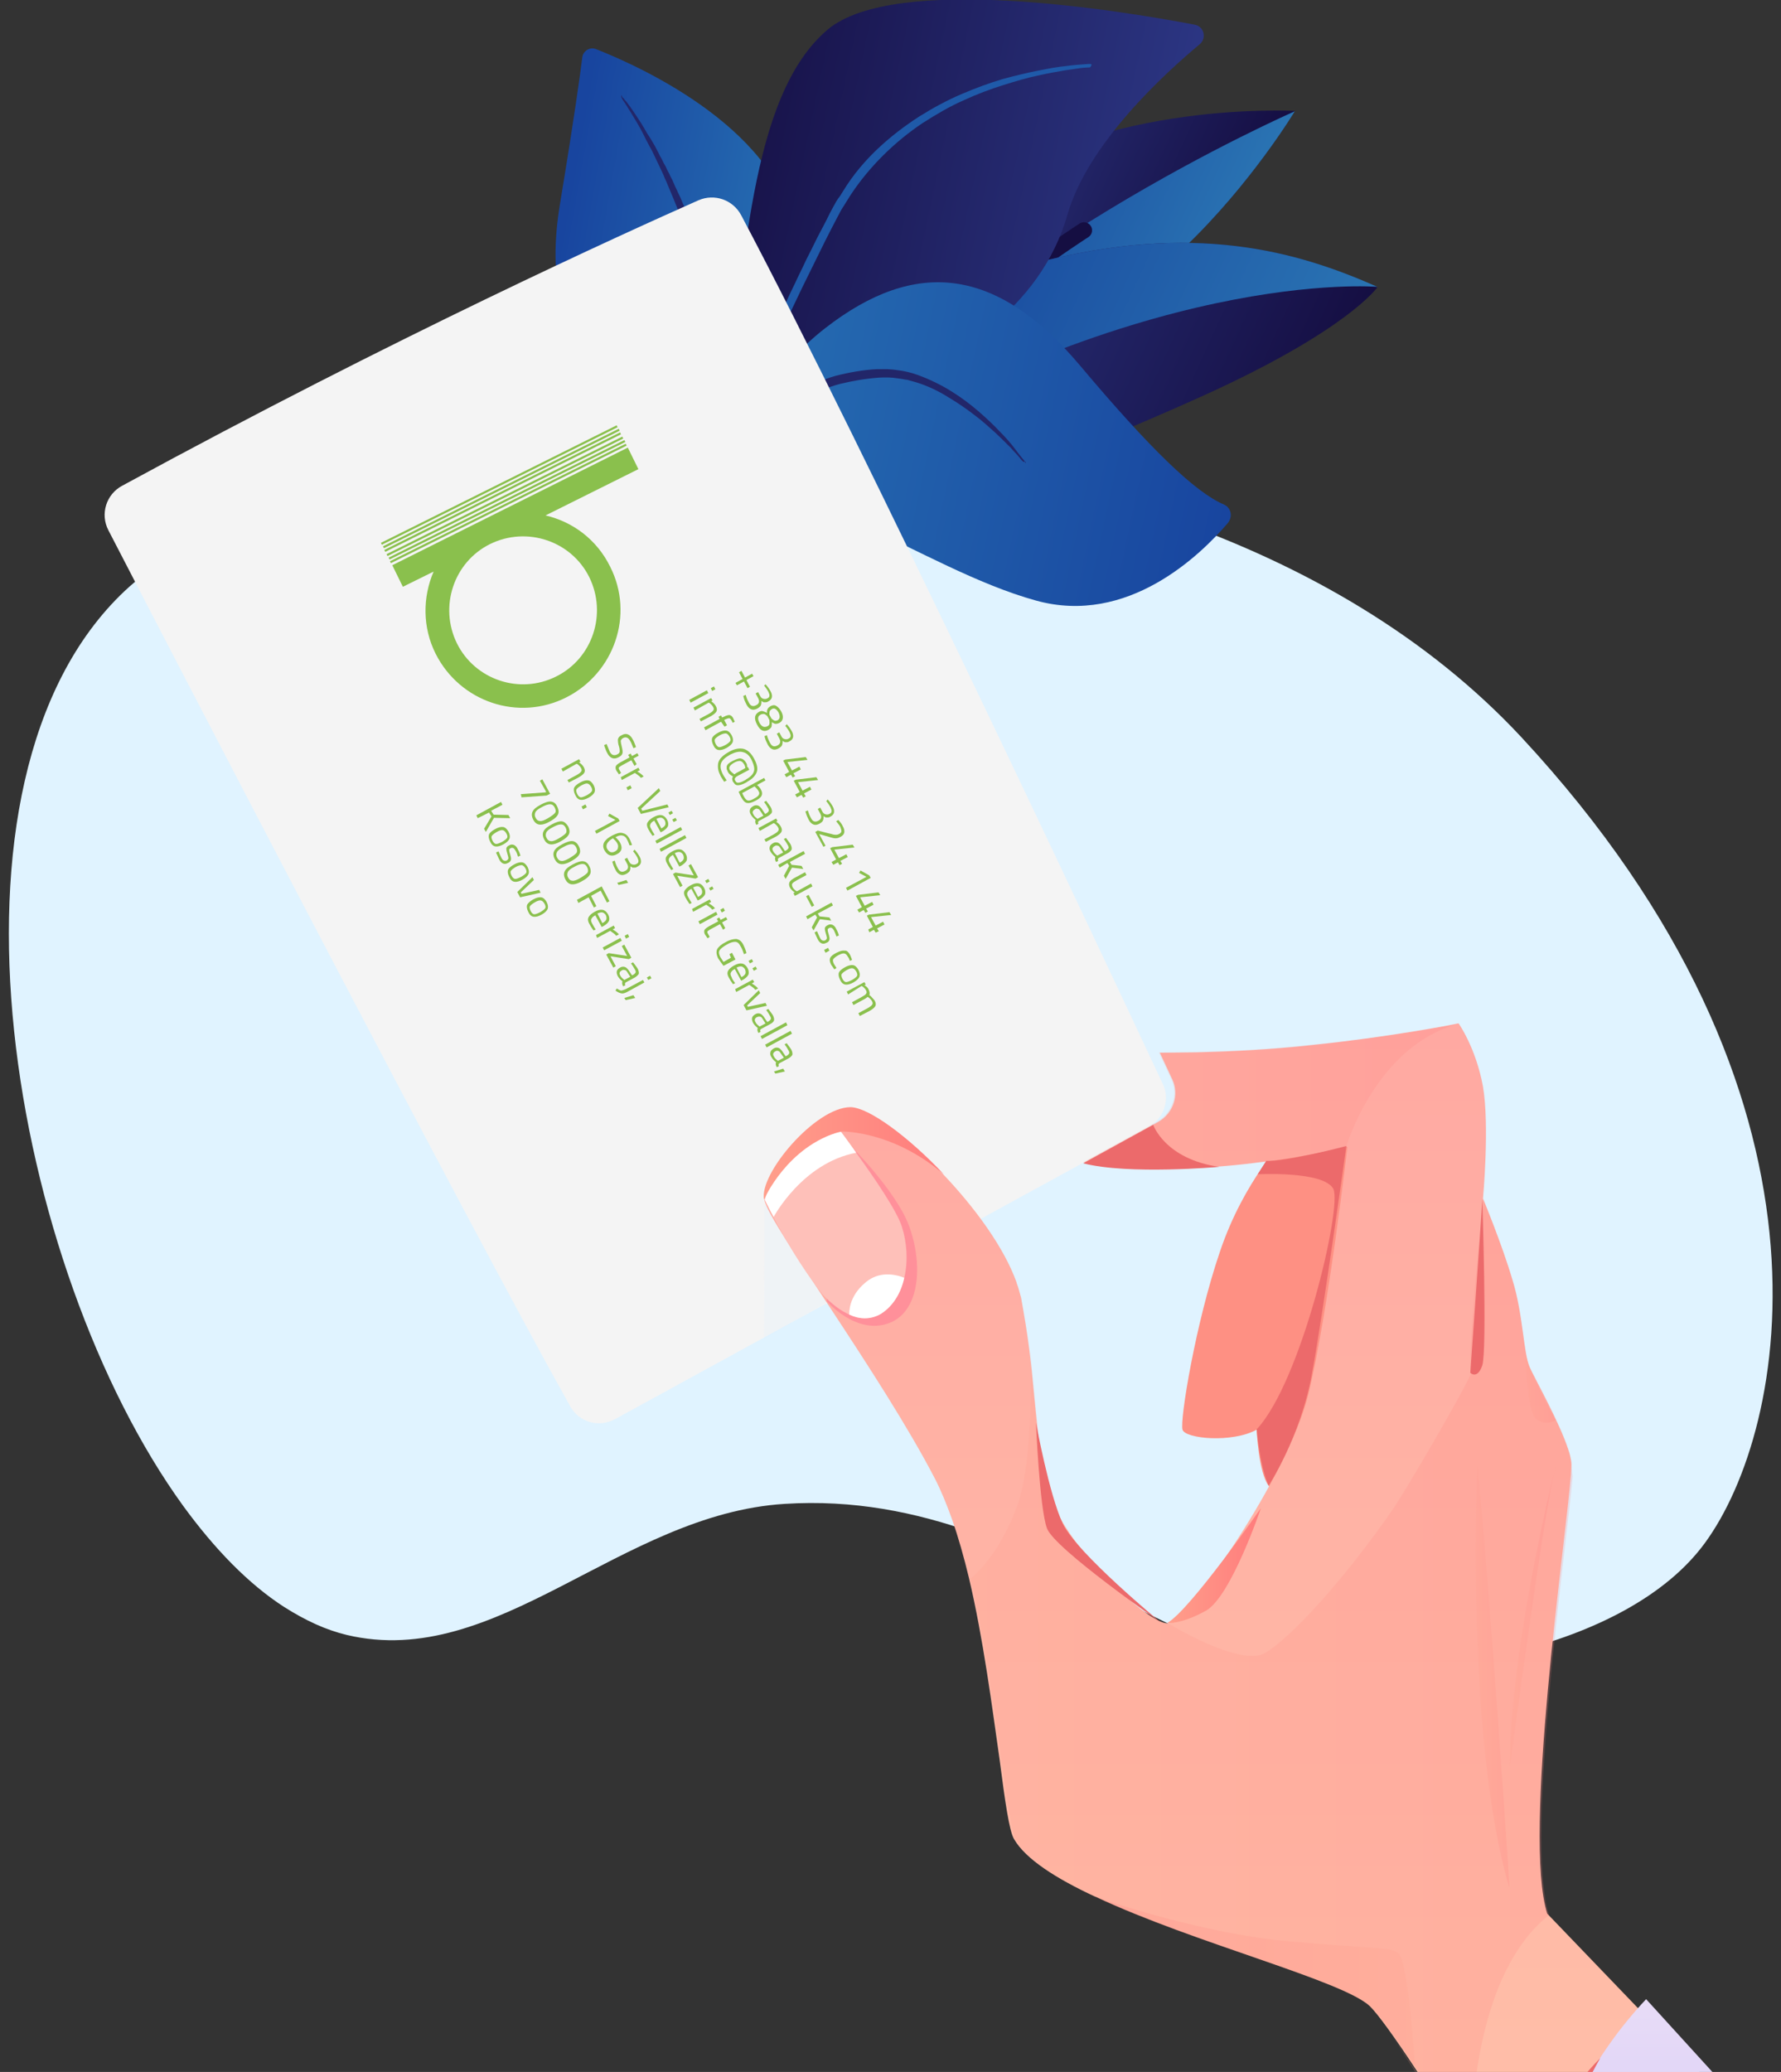 <?xml version="1.0" encoding="utf-8"?>
<!-- Generator: Adobe Illustrator 25.0.1, SVG Export Plug-In . SVG Version: 6.00 Build 0)  -->
<svg version="1.1" id="Layer_1" xmlns="http://www.w3.org/2000/svg" xmlns:xlink="http://www.w3.org/1999/xlink" x="0px" y="0px"
	 viewBox="0 0 504.4 586.5" style="enable-background:new 0 0 504.4 586.5;" xml:space="preserve">
<rect x="0" y="0" width="504.4" height="586.5" fill="#333333" stroke="none"/>
<style type="text/css">
	.st0{fill:#E0F3FF;}
	.st1{fill:url(#SVGID_1_);}
	.st2{fill:url(#SVGID_2_);}
	.st3{fill:none;stroke:#150E42;stroke-width:4.572;stroke-linecap:round;stroke-miterlimit:10;}
	.st4{fill:url(#SVGID_3_);}
	.st5{fill:url(#SVGID_4_);}
	.st6{fill:url(#SVGID_5_);}
	.st7{fill:#222669;}
	.st8{fill:url(#SVGID_6_);}
	.st9{fill:#1F5AA9;}
	.st10{fill:url(#SVGID_7_);}
	.st11{fill:#FE9083;}
	.st12{fill:#F4F4F4;}
	.st13{opacity:0.2;fill:#E0F3FF;enable-background:new    ;}
	.st14{fill:url(#SVGID_8_);}
	.st15{fill:url(#SVGID_9_);}
	.st16{opacity:0.2;fill:url(#SVGID_10_);enable-background:new    ;}
	.st17{opacity:0.2;fill:url(#SVGID_11_);enable-background:new    ;}
	.st18{fill:url(#SVGID_12_);}
	.st19{fill:#FF909A;}
	.st20{fill:#FEC0B9;}
	.st21{fill:#FFFFFF;}
	.st22{fill:#EC6A6B;}
	.st23{opacity:0.2;fill:url(#SVGID_13_);enable-background:new    ;}
	.st24{opacity:0.2;fill:url(#SVGID_14_);enable-background:new    ;}
	.st25{fill:url(#SVGID_15_);}
	.st26{opacity:0.2;fill:url(#SVGID_16_);enable-background:new    ;}
	.st27{opacity:0.2;fill:url(#SVGID_17_);enable-background:new    ;}
	.st28{opacity:0.2;fill:#B396C7;enable-background:new    ;}
	.st29{opacity:0.3;fill:url(#SVGID_18_);enable-background:new    ;}
	.st30{opacity:0.2;fill:url(#SVGID_19_);enable-background:new    ;}
	.st31{opacity:0.3;fill:url(#SVGID_20_);enable-background:new    ;}
	.st32{fill:#8AC04D;}
</style>
<g>
	<path class="st0" d="M51.9,426.3c8.9,12.2,18.5,22.1,28.6,28.6c3,1.9,5.9,3.5,9,4.9c2.9,1.3,5.8,2.3,8.7,3
		c42.6,10.1,77.5-34.2,124-37.1c39-2.5,70,14.4,97.4,28.3c9.7,4.9,18.9,9.5,27.9,12.7c2.5,0.9,5,1.7,7.5,2.4
		c2.6,0.7,5.5,1.4,8.5,1.8l0,0l0,0c37.4,6.4,97.2-3.7,119.4-34.2c23.3-31.9,42.7-126.1-52.1-228.1C325.2,95.4,90.5,115.3,35.3,167.3
		C-21.7,221.1,3.3,359.3,51.9,426.3z"/>
	<g>
		<g>
			
				<linearGradient id="SVGID_1_" gradientUnits="userSpaceOnUse" x1="-644.013" y1="785.255" x2="-558.573" y2="785.255" gradientTransform="matrix(0.909 0.416 0.416 -0.909 517.649 1043.919)">
				<stop  offset="0" style="stop-color:#2B3581"/>
				<stop  offset="1" style="stop-color:#150E42"/>
			</linearGradient>
			<path class="st1" d="M231.8,129.3c0,0,5.4-39.1,39.7-70.2s95.2-27.7,95.2-27.7s-12.3,20.7-31.3,38.6
				c-19,18.1-31.1,28.7-45.5,34.1C275.5,109.5,231.8,129.3,231.8,129.3z"/>
			
				<linearGradient id="SVGID_2_" gradientUnits="userSpaceOnUse" x1="-640.506" y1="785.255" x2="-558.573" y2="785.255" gradientTransform="matrix(0.909 0.416 0.416 -0.909 517.649 1043.919)">
				<stop  offset="0" style="stop-color:#17459D"/>
				<stop  offset="1" style="stop-color:#2A74B3"/>
			</linearGradient>
			<path class="st2" d="M335.4,70.1c19-18.1,31.3-38.6,31.3-38.6s-95.2,41.6-134.9,97.8c0,0,43.7-19.8,58.1-25.1
				C304.3,98.9,316.3,88.2,335.4,70.1z"/>
			<path class="st3" d="M307,65.2c0,0-113.2,72-144.6,162.8"/>
			<g>
				
					<linearGradient id="SVGID_3_" gradientUnits="userSpaceOnUse" x1="-642.054" y1="763.187" x2="-516.529" y2="763.187" gradientTransform="matrix(0.909 0.416 0.416 -0.909 517.649 1043.919)">
					<stop  offset="0" style="stop-color:#2B3581"/>
					<stop  offset="1" style="stop-color:#150E42"/>
				</linearGradient>
				<path class="st4" d="M226.9,136.4c0,0,20.3-49.9,65.8-61.8c45.6-12,74.8-3.4,97.4,6.7c0,0-8.3,12.1-49.1,30.6
					C300.1,130.4,250.7,149.6,226.9,136.4z"/>
				
					<linearGradient id="SVGID_4_" gradientUnits="userSpaceOnUse" x1="-642.056" y1="763.279" x2="-516.577" y2="763.279" gradientTransform="matrix(0.909 0.416 0.416 -0.909 517.649 1043.919)">
					<stop  offset="0" style="stop-color:#17459D"/>
					<stop  offset="1" style="stop-color:#2A74B3"/>
				</linearGradient>
				<path class="st5" d="M292.7,74.6c-45.6,12-65.8,61.8-65.8,61.8C322,75.3,390.1,81.2,390.1,81.2
					C367.5,71.2,338.3,62.6,292.7,74.6z"/>
				<path class="st3" d="M271.9,110.8c0,0-23.5,8.3-58.4,35"/>
			</g>
		</g>
		<g>
			<g>
				
					<linearGradient id="SVGID_5_" gradientUnits="userSpaceOnUse" x1="11816.44" y1="1655.565" x2="11887.578" y2="1655.565" gradientTransform="matrix(0.985 0.174 0.174 -0.985 -11771.173 -341.35)">
					<stop  offset="0" style="stop-color:#18459F"/>
					<stop  offset="1" style="stop-color:#2874B5"/>
				</linearGradient>
				<path class="st6" d="M194.8,162.4c0,0,6.5-29.9-5.8-40.6c-12.3-10.6-37.6-20.8-30.4-64.1c4.2-25.4,5.7-36.6,6.3-41.4
					c0.2-1.9,2.2-3.1,3.9-2.4c12.7,5,53.3,23.3,56.6,54.1C229.4,104.4,194.8,162.4,194.8,162.4z"/>
				<path class="st7" d="M176.6,27.8c0,0,0.3,0.5,0.9,1.1c0.6,0.8,1.4,1.9,2.4,3.4c1,1.5,2.2,3.3,3.4,5.5c0.7,1,1.4,2.2,2.1,3.4
					c0.3,0.6,0.7,1.3,1,1.9c0.3,0.7,0.7,1.4,1,1.9c0.3,0.7,0.7,1.4,1.1,2.1c0.3,0.7,0.7,1.5,1.1,2.2c0.3,0.8,0.8,1.5,1.1,2.3
					c0.3,0.8,0.7,1.6,1.1,2.4c0.3,0.8,0.8,1.6,1.1,2.4c0.3,0.8,0.7,1.7,1.1,2.5c0.3,0.8,0.8,1.7,1.1,2.6c0.3,0.9,0.7,1.8,1,2.6
					c0.3,0.9,0.7,1.8,1,2.7c0.3,0.9,0.7,1.8,1,2.7c0.3,0.9,0.7,1.8,1,2.9c0.3,0.9,0.6,1.9,0.9,2.9c0.3,0.9,0.7,1.9,0.9,2.9
					c0.2,1,0.6,1.9,0.8,3c0.2,1,0.6,1.9,0.8,3l0.1,0.3v0.1v0.1v0.2l0.2,0.8l0.3,1.5c0.9,4.1,1.6,8.2,2.1,12.2
					c0.5,4.1,0.6,8.1,0.6,12s-0.2,7.7-0.6,11.2c-0.3,3.5-0.8,6.9-1.4,9.9s-1.1,5.8-1.8,8.2c-0.6,2.4-1.3,4.6-1.7,6.3
					c-0.6,1.7-1,3.1-1.4,4c-0.1,0.5-0.3,0.8-0.3,1c-0.1,0.2-0.1,0.3-0.1,0.3c-0.1,0.5-0.6,0.6-1,0.5c-0.3-0.1-0.6-0.6-0.5-1l0,0
					c0,0,0-0.1,0.1-0.3c0.1-0.2,0.2-0.6,0.3-1c0.3-0.9,0.7-2.3,1.1-4c0.5-1.7,1-3.8,1.5-6.3c0.6-2.4,1-5.1,1.6-8.2
					c0.5-3,0.9-6.3,1.3-9.8c0.3-3.4,0.5-7.2,0.5-11s-0.2-7.8-0.6-11.7c-0.5-4-1-8-1.9-11.9l-0.3-1.5l-0.2-0.8v-0.2v-0.1l-0.1-0.3
					c-0.2-1-0.6-1.9-0.8-3s-0.6-1.9-0.8-3c-0.3-0.9-0.6-1.9-0.9-2.9c-0.3-0.9-0.6-1.9-0.9-2.9c-0.3-0.9-0.7-1.8-1-2.9
					c-0.3-0.9-0.7-1.8-0.9-2.7c-0.3-0.9-0.7-1.8-1-2.7c-0.3-0.9-0.7-1.8-1-2.6c-0.3-0.9-0.7-1.7-1-2.6c-0.3-0.8-0.7-1.7-1-2.5
					c-0.3-0.8-0.7-1.6-1-2.4c-0.3-0.8-0.7-1.6-1-2.4c-0.3-0.8-0.7-1.5-1-2.3c-0.3-0.8-0.7-1.5-1-2.2c-0.3-0.7-0.7-1.4-1-2.1
					c-0.3-0.7-0.7-1.4-1-2.1c-0.3-0.7-0.7-1.3-1-1.9c-0.7-1.3-1.3-2.4-1.8-3.5c-1.1-2.2-2.3-4.1-3.2-5.6c-0.9-1.5-1.7-2.7-2.2-3.5
					c-0.6-0.8-0.8-1.3-0.8-1.3c-0.1-0.2-0.1-0.5,0.1-0.7C176.1,27.6,176.4,27.7,176.6,27.8L176.6,27.8z"/>
			</g>
			<g>
				
					<linearGradient id="SVGID_6_" gradientUnits="userSpaceOnUse" x1="-4397.886" y1="1766.177" x2="-4262.44" y2="1766.177" gradientTransform="matrix(-0.978 -0.207 0.207 -0.978 -4355.583 961.536)">
					<stop  offset="0" style="stop-color:#2B3582"/>
					<stop  offset="1" style="stop-color:#150E42"/>
				</linearGradient>
				<path class="st8" d="M151.7,252.3c-4.1,1.9,39-51.3,53-135.6c6.6-39.7,7.1-89.4,29.8-108.4c19-15.8,83-5.3,103.9-1.3
					c2.6,0.5,3.4,3.8,1.4,5.5C329.6,21,308,40.8,302.3,60.8c-7.5,26.4-32.9,43-55.4,47.4c-22.5,4.3-35.1,8.7-46.4,44.6
					C189.3,188.7,163.2,246.7,151.7,252.3z"/>
				<path class="st9" d="M308.8,18.1c0,0-0.7,0-1.8,0.1c-1.1,0.1-3,0.2-5.1,0.5c-2.2,0.2-4.9,0.7-7.9,1.3c-3.1,0.6-6.4,1.4-10.1,2.4
					c-3.7,1.1-7.5,2.5-11.5,4.2c-4,1.7-8.1,3.9-12.1,6.4c-4,2.6-8,5.6-11.7,9.1c-3.7,3.5-7,7.4-9.7,11.8l-1,1.6l-0.6,0.8l-0.5,0.8
					c-0.6,1.1-1.3,2.3-1.8,3.3c-1.1,2.3-2.3,4.5-3.4,6.6c-1.1,2.2-2.2,4.5-3.3,6.6c-1,2.2-2.1,4.3-3.1,6.5
					c-2.1,4.2-3.9,8.5-5.7,12.3c-1.7,4-3.4,7.7-4.9,11.2c-0.7,1.7-1.4,3.4-2.1,5c-0.7,1.6-1.3,3.1-1.8,4.6c-1.1,2.9-2.1,5.4-2.9,7.4
					s-1.4,3.7-1.7,4.8c-0.3,1.1-0.6,1.7-0.6,1.7c-0.1,0.3,0.1,0.7,0.3,0.8c0.3,0.1,0.6,0,0.7-0.3l0,0c0,0,0.2-0.6,0.7-1.7
					c0.5-1,1.1-2.6,1.9-4.7c1.7-4,4.2-9.8,7.3-16.7c1.6-3.4,3.3-7.1,5.1-11.1c1.8-3.9,3.8-8,5.8-12.2c2.1-4.2,4.2-8.6,6.4-13
					c1.1-2.2,2.3-4.5,3.4-6.6c0.6-1.1,1.1-2.2,1.8-3.2l0.5-0.8l0.5-0.8l1-1.6c5.4-8.2,12.7-15.2,20.3-20.3c3.9-2.5,7.8-4.8,11.7-6.5
					c3.9-1.8,7.7-3.2,11.2-4.3s6.9-2.1,9.8-2.7c3-0.7,5.6-1.1,7.8-1.5c2.2-0.3,3.9-0.6,5-0.7c1.1-0.1,1.8-0.1,1.8-0.1
					c0.2,0,0.5-0.2,0.5-0.5C309.3,18.4,309.1,18.1,308.8,18.1L308.8,18.1z"/>
			</g>
			<g>
				
					<linearGradient id="SVGID_7_" gradientUnits="userSpaceOnUse" x1="-4144.249" y1="1687.862" x2="-3978.014" y2="1687.862" gradientTransform="matrix(-0.978 -0.207 0.207 -0.978 -4061.74 971.156)">
					<stop  offset="0" style="stop-color:#18459F"/>
					<stop  offset="1" style="stop-color:#2874B5"/>
				</linearGradient>
				<path class="st10" d="M162.9,222.4c-2.6,0.8,18.7-23,25-46.5c6.3-23.5,20.2-63.1,45.8-83s48.6-17.4,72.2,10.6
					c19.7,23.4,32.5,35.8,40.7,39.3c2.1,0.9,2.6,3.5,1.1,5.3c-7.7,9-28.3,29.1-54.3,21.9c-33-9.1-69.2-39.5-85.4-24
					s-16.8,26.1-19,34.6C187.2,189.2,180.4,217.5,162.9,222.4z"/>
				<path class="st7" d="M290.3,130.8c0,0-0.2-0.5-0.8-1.1c-0.6-0.7-1.4-1.8-2.4-3.1c-1-1.3-2.4-2.9-4.1-4.6
					c-1.6-1.7-3.5-3.5-5.8-5.5c-2.2-1.9-4.8-3.9-7.7-5.7c-2.9-1.8-6.1-3.4-9.7-4.7c-0.9-0.3-1.8-0.6-2.7-0.8
					c-0.5-0.1-0.9-0.2-1.4-0.3l-0.7-0.1l-0.7-0.1c-0.5-0.1-0.9-0.1-1.5-0.2c-0.5,0-1-0.1-1.5-0.1s-1,0-1.5,0c-0.5,0-0.9,0-1.5,0
					c-3.8,0.2-7.8,0.9-11.7,1.9c-3.8,1.1-7.5,2.7-10.9,4.7c-0.8,0.6-1.6,1-2.4,1.6c-0.3,0.2-0.8,0.6-1.1,0.8l-1.1,0.9
					c-0.7,0.6-1.5,1.1-2.2,1.8c-0.7,0.7-1.4,1.3-2.1,1.9c-0.3,0.3-0.7,0.7-1,0.9c-0.3,0.3-0.6,0.7-0.9,1c-0.6,0.7-1.3,1.4-1.8,1.9
					c-1.1,1.4-2.2,2.7-3.2,4.1c-0.9,1.4-1.8,2.7-2.7,4c-0.8,1.4-1.6,2.6-2.4,3.9c-0.2,0.3-0.3,0.6-0.6,0.9c-0.1,0.3-0.3,0.7-0.5,0.9
					c-0.3,0.6-0.7,1.3-0.9,1.8c-0.6,1.1-1.3,2.3-1.7,3.3c-0.5,1-0.9,2.1-1.4,3c-0.5,0.9-0.8,1.8-1.1,2.5c-1.3,3.1-1.9,4.9-1.9,4.9
					c-0.1,0.2,0,0.6,0.3,0.7c0.2,0.1,0.6,0,0.7-0.2l0,0c0,0,0.8-1.7,2.3-4.8c0.3-0.8,0.8-1.6,1.3-2.5c0.5-0.9,1-1.8,1.5-2.9
					c0.6-1,1.1-2.1,1.8-3.2c0.3-0.6,0.7-1.1,1-1.7c0.2-0.3,0.3-0.6,0.6-0.9c0.2-0.3,0.3-0.6,0.6-0.9c0.8-1.3,1.6-2.5,2.4-3.8
					c0.9-1.3,1.8-2.5,2.9-3.9c1-1.3,2.1-2.5,3.2-3.9c0.6-0.6,1.1-1.3,1.8-1.8c0.3-0.3,0.6-0.7,0.9-0.9c0.3-0.3,0.7-0.6,1-0.9
					c0.7-0.6,1.4-1.1,1.9-1.8c0.7-0.6,1.4-1.1,2.2-1.7l1-0.8c0.3-0.2,0.8-0.5,1.1-0.8c0.8-0.5,1.5-1,2.3-1.5
					c3.2-1.8,6.6-3.3,10.3-4.3c3.7-0.9,7.2-1.5,11.1-1.8c1.7-0.1,3.5-0.1,5.3,0.2l0.7,0.1l0.7,0.1c0.5,0.1,0.9,0.2,1.3,0.2
					c0.8,0.2,1.7,0.5,2.5,0.7c3.3,1,6.4,2.5,9.1,4.2c2.7,1.6,5.3,3.4,7.5,5.1c2.3,1.7,4.2,3.5,5.9,5c1.7,1.6,3.1,3,4.3,4.2
					c1.1,1.3,2.1,2.2,2.6,2.9s0.9,1,0.9,1c0.2,0.2,0.6,0.2,0.8,0.1C290.4,131.4,290.4,131.1,290.3,130.8L290.3,130.8z"/>
			</g>
		</g>
	</g>
	<path class="st11" d="M364,322.3c0,0-11.7,11.8-18.5,32c-6.9,20.2-11.4,47.7-10.6,50.4c0.8,2.6,14.1,3.8,21,0c0,0,0.5,12,3.4,15.9
		c3,3.9,26.3-7.1,29.7-15.2c3.4-8,1.9-67.6,1.9-67.6l-1.9-22.5L364,322.3z"/>
	<path class="st12" d="M174.2,401.7L325.3,319c4.3-2.4,6.2-7.8,4-12.2c-16.6-35.4-84.1-179.3-119.4-245.9c-2.3-4.3-7.5-6.2-12.1-4.2
		c-21.6,9.6-85.3,38.4-163.2,80.8c-4.5,2.4-6.3,8-3.9,12.6c19.5,37.7,101.4,195.5,130.8,248C164,402.6,169.6,404.2,174.2,401.7z"/>
	<polygon class="st13" points="216.4,379.1 216.5,341.3 271,346.7 	"/>
	
		<linearGradient id="SVGID_8_" gradientUnits="userSpaceOnUse" x1="382.566" y1="-70.831" x2="382.566" y2="296.074" gradientTransform="matrix(1 0 0 -1 0 585.89)">
		<stop  offset="1.598750e-02" style="stop-color:#FFC2A9"/>
		<stop  offset="1" style="stop-color:#FFA9A2"/>
	</linearGradient>
	<path class="st14" d="M548.7,656.7c0,0-60.9,0.3-103.7-7.8c0,0-10.7-10.5-29.1-39.9c-5.4-8.6-10.6-16.7-15.1-23.5
		c-5.8-8.8-10.5-15.3-12.8-17.6c-7.7-7.3-49.9-17.9-77.7-31c0,0,0,0-0.1,0c-11-5.1-19.7-10.6-23-16.3c-1.4-2.3-2.6-11-4.1-22.5
		c-2.1-14.7-4.6-34.2-8.7-51.5c-1.4-5.8-3-11.5-4.8-16.6l0,0c-1.5-4.2-3.1-8.1-4.8-11.4c-15.3-29.5-46.7-71.7-48.3-78.8
		c-1.5-7.1,14.5-26.1,24.5-26.1c5,0,16.1,8.1,26.4,19l0,0c8.8,9.3,17,20.5,20.5,30.3c0,0,0,0,0,0.1c0.6,1.5,0.9,3,1.3,4.3
		c0.9,5,1.7,9.8,2.3,14.5c1.9,15.8,2.3,29.7,5.7,41.1c4.6,14.9,28.2,37,33.6,36.5c5.4-0.6,33.9-41.4,39.7-64.7
		c5.7-23.3,11.1-70.2,11.1-70.2l-1.1,0.2c-6.7,1.6-42.7,9.5-73.5,4.3l21-11.5c4.3-2.4,6.1-7.7,4-12.1l-3.5-7.5c0,0,4,0,10.4-0.1
		c8.3-0.2,20.6-0.7,33-2.1c20.8-2.2,38.9-5.6,41-6.1c0.1,0,0.1,0,0.2,0c0,0,4.9,6.9,6.9,17.9c1.9,11.1,0,31.7,0,31.7
		s5.4,12.9,8.3,22.9c3.1,9.9,3.1,20.6,4.9,24.8c1.6,3.5,8.3,15.4,10.9,23.2c0.5,1.5,0.8,2.7,0.9,3.8c0.1,0.6,0,1.8-0.1,3.5l0,0
		c-1.5,19.1-13.7,102.2-6.7,124.2L548.7,656.7z"/>
	
		<linearGradient id="SVGID_9_" gradientUnits="userSpaceOnUse" x1="493.63" y1="-84.448" x2="493.63" y2="20.039" gradientTransform="matrix(1 0 0 -1 0 585.89)">
		<stop  offset="0" style="stop-color:#CBC1F7"/>
		<stop  offset="1" style="stop-color:#E8DCF7"/>
	</linearGradient>
	<path class="st15" d="M466.2,565.9l86.8,95.3c-35.8,17.9-76.7,7-118.6-11C433.9,636.5,435.6,598.5,466.2,565.9z"/>
	
		<linearGradient id="SVGID_10_" gradientUnits="userSpaceOnUse" x1="306.662" y1="275.498" x2="412.733" y2="275.498" gradientTransform="matrix(1 0 0 -1 0 585.89)">
		<stop  offset="1.598750e-02" style="stop-color:#FF9E8B"/>
		<stop  offset="1" style="stop-color:#FF7C7C"/>
	</linearGradient>
	<path class="st16" d="M412.7,289.9c-23.1,6.4-31.4,34.6-31.4,34.6l-1.1,0.2c-6.7,1.6-42.7,9.5-73.5,4.3l21-11.5
		c4.3-2.4,6.1-7.7,4-12.1l-3.5-7.5c0,0,4,0,10.4-0.1c8.3-0.2,20.6-0.7,33-2.1C392.6,293.8,410.6,290.3,412.7,289.9z"/>
	
		<linearGradient id="SVGID_11_" gradientUnits="userSpaceOnUse" x1="274.382" y1="111.537" x2="444.918" y2="111.537" gradientTransform="matrix(1 0 0 -1 0 585.89)">
		<stop  offset="1.598750e-02" style="stop-color:#FF9E8B"/>
		<stop  offset="1" style="stop-color:#FF7C7C"/>
	</linearGradient>
	<path class="st17" d="M445.1,414.2c0-0.5-0.1-1-0.3-1.6c0-0.2-0.1-0.3-0.1-0.6c-0.1-0.5-0.2-0.9-0.5-1.5c0-0.1,0-0.1,0-0.2l0,0
		c-2.5-7.8-9.3-19.7-10.9-23.2c-1.9-4.2-1.9-14.9-4.9-24.8c-3.1-9.9-8.3-22.9-8.3-22.9s-4.9,47-3.4,49.3
		c-3.7,7.9-18.6,33.1-21.8,37.9c-14.3,20.8-29.5,37.1-36.6,41.3c-7.1,4.1-27.3-8.3-27.3-8.3c-5.4,0.6-29-21.5-33.6-36.5
		c-3.5-11.4-3.9-25.4-5.7-41.1l0,0c0,0,1.6,31.1-4,45.3c-5.6,14.3-12.8,19.5-12.8,19.5c4.1,17.4,6.6,36.8,8.7,51.5
		c1.6,11.5,2.9,20.2,4.1,22.5c11.5,20.2,90.1,37.1,100.7,47.3c4.2,4.1,15.7,21.6,28,41.1c0.3-18.9,3.7-52.5,22.3-67.1
		c-7-22.1,5.1-105.2,6.7-124.2l0,0C445.1,416,445.1,414.7,445.1,414.2z"/>
	
		<linearGradient id="SVGID_12_" gradientUnits="userSpaceOnUse" x1="330.595" y1="142.733" x2="357.052" y2="142.733" gradientTransform="matrix(1 0 0 -1 0 585.89)">
		<stop  offset="1.598750e-02" style="stop-color:#FF9E8B"/>
		<stop  offset="1" style="stop-color:#FF7C7C"/>
	</linearGradient>
	<path class="st18" d="M330.6,459.4c0,0,3.8,0.5,11-3.5c7.1-4.1,15.5-29,15.5-29S337.1,455.7,330.6,459.4z"/>
	<path class="st19" d="M234.1,368.3c0,0,8.3,9.6,17.5,6.3c9.1-3.2,9.9-17,5.7-28c-3.7-9.5-16-21.9-16-21.9L234.1,368.3z"/>
	<path class="st20" d="M256.1,361.7c-0.9,4.1-3,7.9-6.6,10.2c-3.1,1.8-6.3,1.5-9,0.2c-4.7-2.1-8.1-6.4-8.1-6.4
		c-5.7-7.3-10.6-15.9-13.4-21.3c-1.6-3-2.5-4.9-2.5-4.9c5-16.7,21.6-19.2,21.6-19.2s1.9,2.4,4.3,5.9c4.8,6.6,11.9,16.9,13.1,21.3
		C256.7,351.3,257.3,356.7,256.1,361.7z"/>
	<path class="st21" d="M242.5,326.3c-15.3,2.9-23.4,18.2-23.4,18.2c-1.6-3-2.5-4.9-2.5-4.9c5-16.7,21.6-19.2,21.6-19.2
		S240,322.8,242.5,326.3z"/>
	<path class="st21" d="M256.1,361.7c-0.9,4.1-3,7.9-6.6,10.2c-3.1,1.8-6.3,1.5-9,0.2c0-2.5,0.9-6.1,4.9-9.3
		C248.9,360,253.1,360.5,256.1,361.7z"/>
	<path class="st22" d="M356.2,332.4c0,0,18.6-1,21.4,4.1c2.6,5.1-9.1,54.7-21.7,68.1c0,0,0.9,10.6,3.4,15.9c0,0,8.9-13.5,12.2-31.3
		c3.3-17.8,9.8-64.8,9.8-64.8s-17.1,4.5-22.7,4.2L356.2,332.4z"/>
	<path class="st22" d="M419.8,339.4c0,0,1.4,43,0,47.1c-1.4,4.1-3.4,2.1-3.4,2.1S419.5,345.6,419.8,339.4z"/>
	
		<linearGradient id="SVGID_13_" gradientUnits="userSpaceOnUse" x1="432.049" y1="193.141" x2="440.638" y2="193.141" gradientTransform="matrix(1 0 0 -1 0 585.89)">
		<stop  offset="1.598750e-02" style="stop-color:#FF9E8B"/>
		<stop  offset="1" style="stop-color:#FF7C7C"/>
	</linearGradient>
	<path class="st23" d="M432,382.9c0,0,0.3,16.9,3.2,18.9c2.7,1.9,5.4,0.2,5.4,0.2S433,388.9,432,382.9z"/>
	
		<linearGradient id="SVGID_14_" gradientUnits="userSpaceOnUse" x1="310.205" y1="24.669" x2="400.845" y2="24.669" gradientTransform="matrix(1 0 0 -1 0 585.89)">
		<stop  offset="0" style="stop-color:#FF7C7C"/>
		<stop  offset="0.984" style="stop-color:#FF9E8B"/>
	</linearGradient>
	<path class="st24" d="M400.8,585.5L400.8,585.5c-5.8-8.8-10.5-15.3-12.9-17.6c-7.7-7.3-49.9-17.9-77.7-31
		c3.5,1.3,30.9,10.5,54.6,12.6c25.5,2.3,28.6,1.5,31.2,3.4C398.9,555,400.8,585.5,400.8,585.5z"/>
	<path class="st22" d="M326.6,318.4c0,0,3.3,9.7,18.7,11.9c0,0-25.7,2.3-38.5-1L326.6,318.4z"/>
	
		<linearGradient id="SVGID_15_" gradientUnits="userSpaceOnUse" x1="216.383" y1="259.384" x2="267.343" y2="259.384" gradientTransform="matrix(1 0 0 -1 0 585.89)">
		<stop  offset="1.598750e-02" style="stop-color:#FF9E8B"/>
		<stop  offset="1" style="stop-color:#FF7C7C"/>
	</linearGradient>
	<path class="st25" d="M267.3,332.4c-14.9-12.7-29.3-12.1-29.3-12.1c-15.1,4.2-21.6,19.2-21.6,19.2c-1.5-7.1,14.5-26.1,24.5-26.1
		C246,313.5,257.1,321.6,267.3,332.4z"/>
	
		<linearGradient id="SVGID_16_" gradientUnits="userSpaceOnUse" x1="418.007" y1="111.251" x2="427.618" y2="111.251" gradientTransform="matrix(1 0 0 -1 0 585.89)">
		<stop  offset="1.598750e-02" style="stop-color:#FF9E8B"/>
		<stop  offset="1" style="stop-color:#FF7C7C"/>
	</linearGradient>
	<path class="st26" d="M418.4,414.9c0,0-3.5,77.3,9.1,119.6C427.6,534.3,421.5,444.3,418.4,414.9z"/>
	
		<linearGradient id="SVGID_17_" gradientUnits="userSpaceOnUse" x1="427.618" y1="128.281" x2="440.648" y2="128.281" gradientTransform="matrix(1 0 0 -1 0 585.89)">
		<stop  offset="1.598750e-02" style="stop-color:#FF9E8B"/>
		<stop  offset="1" style="stop-color:#FF7C7C"/>
	</linearGradient>
	<path class="st27" d="M440.6,414.9c0,0-13,51.3-13,85.5C427.6,500.2,437.4,426.5,440.6,414.9z"/>
	<path class="st28" d="M494.3,600.3c0,0-27.8,21.5-42.1,57c-1.1-0.3-2.2-0.8-3.2-1.1c5-17.1,16.2-40.5,41.3-63.9L494.3,600.3z"/>
	
		<linearGradient id="SVGID_18_" gradientUnits="userSpaceOnUse" x1="553.809" y1="-76.748" x2="554.05" y2="-76.748" gradientTransform="matrix(1 0 0 -1 0 585.89)">
		<stop  offset="0" style="stop-color:#9D68C2"/>
		<stop  offset="1" style="stop-color:#CCEDFF"/>
	</linearGradient>
	<path class="st29" d="M553.9,662.7c0.1,0,0.1-0.1,0.1,0H553.9L553.9,662.7z"/>
	
		<linearGradient id="SVGID_19_" gradientUnits="userSpaceOnUse" x1="393.579" y1="-21.452" x2="435.757" y2="-21.452" gradientTransform="matrix(1 0 0 -1 0 585.89)">
		<stop  offset="1.598750e-02" style="stop-color:#FF9E8B"/>
		<stop  offset="1" style="stop-color:#FF7C7C"/>
	</linearGradient>
	<path class="st30" d="M393.5,575l41.1,64.7c0,0-0.2-5.8,1-11.8C435.8,627.9,416.6,610.7,393.5,575z"/>
	
		<linearGradient id="SVGID_20_" gradientUnits="userSpaceOnUse" x1="554.05" y1="-76.659" x2="554.131" y2="-76.659" gradientTransform="matrix(1 0 0 -1 0 585.89)">
		<stop  offset="0" style="stop-color:#9D68C2"/>
		<stop  offset="1" style="stop-color:#CCEDFF"/>
	</linearGradient>
	<path class="st31" d="M554.1,662.5C554.1,662.5,554,662.5,554.1,662.5L554.1,662.5L554.1,662.5z"/>
	<path class="st22" d="M427.6,628c0,0,8.7-28.6,25.6-45.4c0,0-16.3,27.7-18.9,55.1L427.6,628z"/>
	<path class="st22" d="M293.4,402.7c0,0,1,24.1,3.1,29.9c2.1,5.8,32.3,26.7,32.3,26.7s-23.7-19.5-27.8-28
		C297.1,423,293.4,402.7,293.4,402.7z"/>
	<g>
		
			<rect x="104.7" y="137.9" transform="matrix(0.895 -0.446 0.446 0.895 -46.741 77.919)" class="st32" width="74.6" height="0.6"/>
		
			<rect x="104.1" y="136.9" transform="matrix(0.895 -0.446 0.446 0.895 -46.346 77.566)" class="st32" width="74.6" height="0.6"/>
		
			<rect x="105.1" y="138.9" transform="matrix(0.895 -0.446 0.446 0.895 -47.17 78.231)" class="st32" width="74.6" height="0.6"/>
		<path class="st32" d="M172.8,160.4c-3.8-7.7-10.6-12.7-18.3-14.5l26.3-13.1l-3-6.1L111.1,160l3,6.1l8.7-4.3
			c-3.1,7.2-3.2,15.8,0.6,23.3c6.9,13.6,23.4,19.2,37,12.3C174,190.5,179.7,174,172.8,160.4z M129.4,182.1
			c-5.1-10.4-0.9-23,9.4-28.1c10.4-5.1,23-0.9,28.1,9.4c5.1,10.4,0.9,23-9.4,28.1C147.1,196.7,134.5,192.4,129.4,182.1z"/>
		
			<rect x="106.7" y="142.1" transform="matrix(0.895 -0.446 0.446 0.895 -48.43 79.282)" class="st32" width="74.6" height="0.6"/>
		
			<rect x="105.7" y="140.1" transform="matrix(0.895 -0.446 0.446 0.895 -47.606 78.617)" class="st32" width="74.6" height="0.6"/>
		
			<rect x="106.3" y="141.1" transform="matrix(0.895 -0.446 0.446 0.895 -48.001 78.969)" class="st32" width="74.6" height="0.6"/>
	</g>
	<g>
		<path class="st32" d="M209.3,190.3l0.7-0.4l1,1.9l2-1.1l0.4,0.7l-2,1.1l1,1.9l-0.7,0.4l-1-1.9l-2,1.1l-0.4-0.7l2-1.1L209.3,190.3z
			"/>
		<path class="st32" d="M216.8,193.7c0.5,0.5,1,1.2,1.4,1.9s0.5,1.3,0.4,1.8c-0.1,0.5-0.5,0.9-1.1,1.2c-0.3,0.2-0.6,0.2-0.7,0.2
			c-0.2,0-0.3,0-0.4,0c-0.1,0-0.2,0-0.3-0.1c-0.2-0.1-0.3-0.2-0.4-0.2l-0.1-0.1c0.1,0.5,0,0.9-0.1,1.2c-0.1,0.3-0.4,0.6-0.9,0.9
			c-0.7,0.4-1.3,0.5-1.8,0.3c-0.5-0.2-1-0.6-1.4-1.4c-0.3-0.6-0.6-1.2-0.8-2l-0.1-0.4l0.7-0.3c0.2,0.8,0.5,1.5,0.9,2.2
			c0.5,1,1.2,1.2,2.1,0.7c0.8-0.4,1-1.1,0.5-2l-0.7-1.3l0.7-0.4l0.7,1.3c0.2,0.3,0.4,0.5,0.8,0.6c0.4,0.1,0.7,0.1,1.1-0.1
			c0.4-0.2,0.6-0.4,0.6-0.7c0.1-0.3-0.1-0.7-0.3-1.2c-0.3-0.5-0.6-1-1-1.5l-0.2-0.2L216.8,193.7z"/>
		<path class="st32" d="M219.8,199.8c0.5,0.3,1,0.8,1.4,1.5c0.4,0.7,0.6,1.4,0.5,2c-0.1,0.6-0.4,1-0.9,1.3c-0.4,0.2-0.8,0.3-1.1,0.3
			s-0.7-0.2-1.1-0.5c0,0.5,0,0.9-0.1,1.3c-0.1,0.3-0.4,0.6-0.9,0.9c-1.3,0.7-2.3,0.2-3.2-1.5c-0.9-1.7-0.7-2.8,0.4-3.5
			c0.5-0.3,0.9-0.4,1.2-0.3c0.3,0.1,0.7,0.2,1.2,0.5c0-0.5,0-0.8,0.2-1.1c0.1-0.3,0.4-0.5,0.8-0.8
			C218.8,199.6,219.3,199.5,219.8,199.8z M215.4,202.3c-0.8,0.4-0.9,1.2-0.3,2.3c0.6,1.1,1.3,1.4,2.2,1c0.4-0.2,0.6-0.4,0.6-0.7
			c0.1-0.3,0-0.7,0-1.1l-0.6-1.1c-0.3-0.3-0.6-0.5-0.9-0.6C216.1,202.1,215.7,202.1,215.4,202.3z M220.2,203.9
			c0.7-0.4,0.8-1.1,0.3-2.2c-0.6-1-1.2-1.4-1.9-1c-0.3,0.2-0.5,0.4-0.6,0.6c-0.1,0.3-0.1,0.6-0.1,1l0.6,1.1c0.3,0.3,0.6,0.5,0.9,0.6
			C219.6,204.1,219.9,204,220.2,203.9z"/>
		<path class="st32" d="M222.8,205c0.5,0.5,1,1.2,1.4,1.9c0.4,0.7,0.5,1.3,0.4,1.8c-0.1,0.5-0.5,0.9-1.1,1.2
			c-0.3,0.2-0.6,0.2-0.7,0.2c-0.2,0-0.3,0-0.4,0c-0.1,0-0.2,0-0.3-0.1c-0.2-0.1-0.3-0.2-0.4-0.2l-0.1-0.1c0.1,0.5,0,0.8-0.1,1.2
			c-0.1,0.3-0.4,0.6-0.9,0.9c-0.7,0.4-1.3,0.5-1.8,0.3c-0.5-0.2-1-0.6-1.4-1.4c-0.3-0.6-0.6-1.2-0.8-2l-0.1-0.3l0.7-0.3
			c0.2,0.8,0.5,1.5,0.9,2.2c0.5,1,1.2,1.2,2.1,0.7c0.8-0.4,1-1.1,0.5-2l-0.7-1.3l0.7-0.4l0.7,1.3c0.2,0.3,0.4,0.5,0.8,0.6
			c0.4,0.1,0.7,0.1,1.1-0.1c0.4-0.2,0.6-0.4,0.6-0.7c0.1-0.3-0.1-0.7-0.3-1.2c-0.3-0.5-0.6-1-1-1.5l-0.2-0.2L222.8,205z"/>
		<path class="st32" d="M222.2,219.2l1.3-0.7l-1.7-3.2l0.6-0.3l5.8-0.7l0.5,0.8l-5.7,0.6l1.3,2.4l2.1-1.1l0.4,0.8l-2.1,1.1l0.5,0.8
			l-0.7,0.4l-0.5-0.8l-1.3,0.7L222.2,219.2z"/>
		<path class="st32" d="M225.2,224.9l1.3-0.7l-1.7-3.2l0.6-0.3l5.8-0.7l0.5,0.8l-5.7,0.6l1.3,2.4l2.1-1.1l0.4,0.8l-2.1,1.1l0.5,0.8
			l-0.7,0.4l-0.5-0.8l-1.3,0.7L225.2,224.9z"/>
		<path class="st32" d="M234.4,226.3c0.5,0.5,1,1.2,1.4,1.9c0.4,0.7,0.5,1.3,0.4,1.8c-0.1,0.5-0.5,0.9-1.1,1.2
			c-0.3,0.2-0.6,0.2-0.7,0.2c-0.2,0-0.3,0-0.4,0c-0.1,0-0.2,0-0.3-0.1c-0.2-0.1-0.3-0.2-0.4-0.2l-0.1-0.1c0.1,0.5,0,0.9-0.1,1.2
			c-0.1,0.3-0.4,0.6-0.9,0.9c-0.7,0.4-1.3,0.5-1.8,0.3c-0.5-0.2-1-0.6-1.4-1.4c-0.3-0.6-0.6-1.3-0.8-2l-0.1-0.3l0.7-0.3
			c0.2,0.8,0.5,1.5,0.9,2.2c0.5,1,1.2,1.2,2.1,0.7c0.8-0.4,1-1.1,0.5-2l-0.7-1.3l0.7-0.4l0.7,1.3c0.2,0.3,0.4,0.5,0.8,0.6
			c0.4,0.1,0.7,0.1,1.1-0.1c0.4-0.2,0.6-0.4,0.6-0.7c0.1-0.3-0.1-0.7-0.3-1.2c-0.3-0.5-0.6-1-1-1.5l-0.2-0.2L234.4,226.3z"/>
		<path class="st32" d="M233.2,239.7l-2.3-4.2l0.7-0.4l3.1,0.8c0.5,0.1,0.9,0.2,1.2,0.3c0.3,0.1,0.6,0.1,0.9,0.1
			c0.3,0,0.6-0.1,0.8-0.2c0.4-0.2,0.7-0.5,0.7-0.8c0-0.3-0.1-0.7-0.3-1.2c-0.2-0.4-0.6-0.9-1-1.4l-0.2-0.2l0.6-0.4
			c0.5,0.5,1,1.1,1.3,1.8c0.4,0.7,0.5,1.3,0.4,1.8c-0.1,0.5-0.5,0.9-1.1,1.2c-0.5,0.3-0.9,0.4-1.4,0.4c-0.5,0-1.1-0.2-1.8-0.4
			l-2.8-0.8l1.8,3.3L233.2,239.7z"/>
		<path class="st32" d="M235.5,244l1.3-0.7l-1.7-3.2l0.6-0.3l5.8-0.7l0.5,0.8l-5.7,0.6l1.3,2.4l2.1-1.1l0.4,0.8l-2.1,1.1l0.5,0.8
			l-0.7,0.4l-0.5-0.8l-1.3,0.7L235.5,244z"/>
		<path class="st32" d="M246.6,248.5l-6.6,3.6l-0.4-0.8l5.8-3.1l-2.1-1.1l0.4-0.7l2.5,1.4L246.6,248.5z"/>
		<path class="st32" d="M242.8,257.5l1.3-0.7l-1.7-3.2l0.6-0.3l5.8-0.7l0.5,0.8l-5.7,0.6l1.3,2.4l2.1-1.1l0.4,0.8l-2.1,1.1l0.5,0.8
			l-0.7,0.4l-0.5-0.8l-1.3,0.7L242.8,257.5z"/>
		<path class="st32" d="M245.9,263.1l1.3-0.7l-1.7-3.2l0.6-0.3l5.8-0.7l0.5,0.8l-5.7,0.6l1.3,2.4l2.1-1.1l0.4,0.8l-2.1,1.1l0.5,0.8
			L248,264l-0.5-0.8l-1.3,0.7L245.9,263.1z"/>
		<path class="st32" d="M195.2,198.1l5-2.7l0.4,0.8l-5,2.7L195.2,198.1z M201.3,194.8l0.9-0.5l0.4,0.8l-0.9,0.5L201.3,194.8z"/>
		<path class="st32" d="M196.8,201.1l-0.4-0.8l5-2.7l0.4,0.7l-0.4,0.2c0.6,0.4,1,0.8,1.3,1.3c0.4,0.7,0.4,1.2,0.2,1.6
			c-0.2,0.4-0.8,0.9-1.7,1.4l-2.7,1.4l-0.4-0.7l2.6-1.4c0.7-0.4,1.1-0.7,1.3-1c0.2-0.3,0.2-0.6-0.1-1.1c-0.1-0.2-0.3-0.4-0.5-0.6
			c-0.2-0.2-0.4-0.4-0.5-0.4l-0.2-0.1L196.8,201.1z"/>
		<path class="st32" d="M204.2,204.3l-4.4,2.4l-0.4-0.8l4.4-2.4l-0.3-0.6l0.7-0.4l0.3,0.6l0.5-0.2c0.7-0.4,1.3-0.5,1.6-0.5
			c0.4,0.1,0.7,0.3,1,0.8l0.5,1.1l-0.6,0.3c-0.2-0.4-0.3-0.7-0.5-0.9c-0.1-0.2-0.3-0.4-0.5-0.4c-0.2,0-0.6,0.1-1,0.3l-0.4,0.2
			l0.8,1.5l-0.7,0.4L204.2,204.3z"/>
		<path class="st32" d="M203.4,207.4c0.9-0.5,1.7-0.7,2.3-0.6c0.6,0.1,1.1,0.6,1.5,1.3c0.4,0.8,0.5,1.4,0.3,2
			c-0.2,0.5-0.8,1.1-1.7,1.6c-0.9,0.5-1.7,0.7-2.3,0.6c-0.6-0.1-1.1-0.5-1.5-1.4c-0.4-0.8-0.5-1.5-0.3-2
			C201.9,208.4,202.5,207.9,203.4,207.4z M203.9,208.1c-0.7,0.4-1.2,0.8-1.4,1.1c-0.2,0.3-0.1,0.8,0.2,1.4c0.3,0.6,0.7,0.9,1,0.9
			c0.4,0,0.9-0.2,1.7-0.6c0.7-0.4,1.2-0.8,1.4-1.1c0.2-0.3,0.1-0.8-0.2-1.3c-0.3-0.5-0.6-0.8-1-0.9
			C205.2,207.6,204.6,207.7,203.9,208.1z"/>
		<path class="st32" d="M211.6,221.3l-0.1,0.1c-1.4,0.8-2.4,1-3,0.8c-0.2-0.1-0.4-0.2-0.5-0.4c-0.1-0.1-0.2-0.3-0.4-0.5
			c-0.1-0.2-0.2-0.4-0.2-0.6c0-0.2-0.1-0.3,0-0.4c0-0.2,0.1-0.4,0.2-0.5c-0.8-0.4-1.3-0.9-1.5-1.4c-0.1-0.2-0.2-0.5-0.3-0.7
			c0-0.2,0-0.5,0-0.7c0.1-0.6,0.7-1.1,1.7-1.6c1-0.5,1.8-0.8,2.3-0.7c0.6,0.1,1.1,0.5,1.5,1.2c0.2,0.3,0.3,0.6,0.3,1.1l0,0.2
			l0.2-0.1l0.4,0.8l-1.9,1c-1.2,0.6-1.9,1-2,1.2c-0.1,0.1-0.1,0.2-0.2,0.3c0,0.1,0,0.2,0,0.3c0,0.1,0.1,0.2,0.2,0.4
			c0.1,0.2,0.2,0.3,0.4,0.4c0.2,0.1,0.4,0.1,0.8,0c0.4-0.1,0.9-0.3,1.6-0.7l0.1-0.1c1.2-0.7,2-1.4,2.3-2.3c0.3-0.8,0-1.9-0.6-3.2
			s-1.5-2.1-2.5-2.3c-1-0.3-2.2,0-3.6,0.7c-1.4,0.8-2.3,1.6-2.6,2.5c-0.3,0.9-0.1,2,0.7,3.4l0.9,1.4l-0.7,0.4
			c-0.4-0.6-0.7-1.1-0.9-1.4c-0.4-0.8-0.7-1.5-0.8-2.1c-0.1-0.6-0.1-1.2,0-1.8c0.3-1.2,1.3-2.2,3.1-3.2c1.6-0.9,3-1.1,4.2-0.8
			c1.2,0.4,2.1,1.3,2.9,2.8c0.8,1.5,1.1,2.8,0.7,3.8C213.9,219.6,213.1,220.5,211.6,221.3z M206.7,218c0.2,0.3,0.6,0.7,1.3,1.2
			c0.3-0.3,0.9-0.6,1.7-1l1.4-0.8c-0.1-0.5-0.2-0.9-0.4-1.1c-0.3-0.5-0.6-0.8-1.1-0.9c-0.4,0-1,0.1-1.7,0.5
			C206.7,216.6,206.3,217.2,206.7,218z"/>
		<path class="st32" d="M215.5,223.5c0.4,0.7,0.4,1.3,0.2,1.7c-0.2,0.5-0.8,1-1.8,1.5c-1,0.5-1.7,0.7-2.3,0.6
			c-0.6-0.1-1.1-0.6-1.6-1.5c-0.2-0.3-0.4-0.8-0.7-1.4l-0.1-0.3l7.2-3.9l0.4,0.7l-2.4,1.3C214.9,222.6,215.3,223.1,215.5,223.5z
			 M210.7,225.5c0.4,0.7,0.7,1,1.1,1.1c0.4,0.1,1-0.1,1.7-0.5c0.7-0.4,1.2-0.7,1.4-1.1c0.2-0.3,0.2-0.7-0.1-1.1
			c-0.2-0.4-0.5-0.7-0.9-1.1l-0.2-0.2l-3.5,1.9C210.4,225,210.6,225.3,210.7,225.5z"/>
		<path class="st32" d="M217.5,231l-2.6,1.4c-0.2,0.2-0.3,0.4-0.1,0.8l-0.6,0.3c-0.3-0.5-0.4-1-0.2-1.4c-0.6-0.5-1.1-1-1.4-1.6
			c-0.3-0.5-0.3-0.9-0.2-1.3c0.1-0.4,0.4-0.7,0.9-1c0.5-0.3,0.9-0.3,1.3-0.2c0.4,0.1,0.7,0.4,1.1,0.9l1,1.5l0.4-0.2
			c0.3-0.2,0.5-0.4,0.6-0.6c0.1-0.2,0-0.5-0.1-0.7c-0.3-0.5-0.6-1.1-1-1.6l-0.2-0.3l0.6-0.3c0.5,0.7,1,1.3,1.3,1.8
			c0.3,0.6,0.4,1.1,0.3,1.5C218.4,230.4,218,230.7,217.5,231z M213.8,229.1c-0.6,0.3-0.8,0.8-0.5,1.3c0.2,0.5,0.6,0.9,1,1.2l0.2,0.2
			l1.7-0.9l-0.9-1.4c-0.2-0.3-0.4-0.5-0.6-0.5C214.3,228.8,214,228.9,213.8,229.1z"/>
		<path class="st32" d="M215.2,235.2l-0.4-0.8l5-2.7l0.4,0.7l-0.4,0.2c0.6,0.4,1,0.8,1.3,1.3c0.4,0.7,0.4,1.2,0.2,1.6
			c-0.2,0.4-0.8,0.9-1.7,1.4l-2.7,1.4l-0.4-0.7l2.6-1.4c0.7-0.4,1.1-0.7,1.3-1c0.2-0.3,0.2-0.6-0.1-1.1c-0.1-0.2-0.3-0.4-0.5-0.6
			c-0.2-0.2-0.4-0.4-0.5-0.4l-0.2-0.1L215.2,235.2z"/>
		<path class="st32" d="M223.1,241.5l-2.6,1.4c-0.2,0.2-0.3,0.4-0.1,0.8l-0.6,0.3c-0.3-0.5-0.4-1-0.2-1.4c-0.6-0.5-1.1-1-1.4-1.6
			c-0.3-0.5-0.3-0.9-0.2-1.3c0.1-0.4,0.4-0.7,0.9-1c0.5-0.3,0.9-0.3,1.3-0.2c0.4,0.1,0.7,0.4,1.1,0.9l1,1.5l0.4-0.2
			c0.3-0.2,0.5-0.4,0.6-0.6c0.1-0.2,0-0.5-0.1-0.7c-0.3-0.5-0.6-1.1-1-1.6l-0.2-0.3l0.6-0.3c0.5,0.7,1,1.3,1.3,1.8
			c0.3,0.6,0.4,1.1,0.3,1.5C224,240.8,223.7,241.2,223.1,241.5z M219.4,239.5c-0.6,0.3-0.8,0.8-0.5,1.3c0.2,0.5,0.6,0.9,1,1.2
			l0.2,0.2l1.7-0.9l-0.9-1.4c-0.2-0.3-0.4-0.5-0.6-0.5C219.9,239.3,219.7,239.3,219.4,239.5z"/>
		<path class="st32" d="M220.8,245.6l-0.4-0.8l7.2-3.9l0.4,0.8l-4.3,2.3l0.5,0.8l2.8,0.3l0.5,0.9l-3.2-0.4l-1.8,3.2l-0.5-0.9
			l1.5-2.8l-0.5-0.8L220.8,245.6z"/>
		<path class="st32" d="M229.7,250.1l0.4,0.8l-5,2.7l-0.4-0.8l0.4-0.2c-0.6-0.3-1-0.8-1.3-1.2c-0.4-0.7-0.4-1.2-0.2-1.7
			c0.2-0.4,0.8-0.9,1.8-1.4l2.6-1.4l0.4,0.8l-2.6,1.4c-0.7,0.4-1.2,0.7-1.4,1c-0.2,0.3-0.1,0.6,0.1,1.1c0.1,0.2,0.3,0.4,0.5,0.6
			c0.2,0.2,0.3,0.3,0.5,0.4l0.2,0.1L229.7,250.1z"/>
		<path class="st32" d="M228.3,253.7l0.7-0.4l1.6,3l-0.7,0.4L228.3,253.7z"/>
		<path class="st32" d="M228.7,260.2l-0.4-0.8l7.2-3.9l0.4,0.8l-4.3,2.3l0.5,0.8l2.8,0.3l0.5,0.9l-3.2-0.4l-1.8,3.2l-0.5-0.9
			l1.5-2.8l-0.5-0.8L228.7,260.2z"/>
		<path class="st32" d="M236.2,263.4c-0.4-0.7-0.8-1-1.4-0.7c-0.2,0.1-0.4,0.3-0.4,0.5c0,0.2,0.1,0.7,0.3,1.3
			c0.2,0.7,0.3,1.2,0.2,1.5c-0.1,0.4-0.3,0.7-0.9,0.9c-0.5,0.3-1,0.3-1.4,0.1c-0.4-0.2-0.8-0.6-1.1-1.3c-0.2-0.4-0.4-0.9-0.7-1.5
			l-0.1-0.3l0.7-0.3c0.3,0.8,0.6,1.4,0.8,1.8c0.2,0.4,0.4,0.7,0.7,0.8c0.2,0.1,0.5,0.1,0.8,0c0.3-0.2,0.4-0.4,0.5-0.6
			c0-0.2-0.1-0.7-0.3-1.3c-0.2-0.6-0.3-1.1-0.3-1.5c0-0.3,0.3-0.7,0.8-0.9c0.5-0.3,0.9-0.3,1.4-0.1c0.4,0.2,0.8,0.6,1,1.1
			c0.2,0.4,0.5,0.9,0.7,1.6l0.1,0.3l-0.7,0.3C236.7,264.5,236.4,263.8,236.2,263.4z"/>
		<path class="st32" d="M233.4,268.9l1.1-0.6l0.4,0.8l-1.1,0.6L233.4,268.9z"/>
		<path class="st32" d="M240.7,270.2c0.1,0.2,0.3,0.6,0.5,1.2l0.1,0.3l-0.6,0.3c-0.2-0.6-0.4-1-0.6-1.2c-0.3-0.6-0.7-0.9-1-0.9
			c-0.4-0.1-0.9,0.1-1.7,0.5c-0.7,0.4-1.2,0.8-1.4,1.1c-0.2,0.3-0.1,0.8,0.2,1.4l0.7,1.1l-0.6,0.4c-0.4-0.6-0.7-1-0.9-1.3
			c-0.4-0.8-0.5-1.4-0.3-1.9c0.2-0.5,0.8-1,1.8-1.5c1-0.5,1.7-0.7,2.3-0.6C239.8,269,240.3,269.5,240.7,270.2z"/>
		<path class="st32" d="M239.3,273.8c0.9-0.5,1.7-0.7,2.3-0.6c0.6,0.1,1.1,0.6,1.5,1.3c0.4,0.8,0.5,1.4,0.3,2
			c-0.2,0.5-0.8,1.1-1.7,1.6c-0.9,0.5-1.7,0.7-2.3,0.6c-0.6-0.1-1.1-0.5-1.5-1.4c-0.4-0.8-0.5-1.5-0.3-2
			C237.8,274.8,238.4,274.3,239.3,273.8z M239.8,274.6c-0.7,0.4-1.2,0.8-1.4,1.1c-0.2,0.3-0.1,0.8,0.2,1.4c0.3,0.6,0.7,0.9,1,0.9
			c0.4,0,0.9-0.2,1.7-0.6c0.7-0.4,1.2-0.8,1.4-1.1c0.2-0.3,0.1-0.8-0.2-1.3c-0.3-0.5-0.6-0.8-1-0.9
			C241.1,274,240.5,274.2,239.8,274.6z"/>
		<path class="st32" d="M240.2,281.5l-0.4-0.8l5-2.7l0.4,0.7l-0.4,0.2c0.6,0.3,1,0.7,1.2,1.2c0.3,0.6,0.4,1.2,0.2,1.6
			c0.3,0.1,0.5,0.4,0.8,0.7c0.3,0.3,0.5,0.6,0.7,0.8c0.4,0.7,0.4,1.2,0.2,1.6c-0.2,0.4-0.8,0.9-1.7,1.4l-2.7,1.4l-0.4-0.8l2.6-1.4
			c0.7-0.4,1.1-0.7,1.3-1c0.2-0.3,0.2-0.6-0.1-1.1c-0.1-0.2-0.3-0.4-0.5-0.6c-0.2-0.2-0.3-0.3-0.5-0.4l-0.2-0.1
			c-0.2,0.2-0.6,0.5-1.4,0.9l-2.6,1.4l-0.4-0.8l2.6-1.4c0.7-0.4,1.2-0.7,1.4-1c0.2-0.3,0.2-0.6-0.1-1.1c-0.1-0.2-0.3-0.4-0.5-0.6
			c-0.2-0.2-0.3-0.3-0.5-0.4l-0.2-0.1L240.2,281.5z"/>
		<path class="st32" d="M178.5,209.8c-0.5-1-1.2-1.3-2-0.9c-0.4,0.2-0.6,0.5-0.7,0.8c0,0.3,0.1,0.9,0.3,1.7c0.2,0.8,0.3,1.4,0.2,1.8
			c-0.1,0.4-0.4,0.8-1,1.1c-1.4,0.8-2.5,0.4-3.3-1.1c-0.3-0.5-0.5-1.1-0.8-1.9l-0.1-0.4l0.7-0.3c0.4,1,0.7,1.7,0.9,2.2
			c0.5,1,1.3,1.2,2.2,0.7c0.4-0.2,0.6-0.5,0.6-0.8c0-0.3,0-0.8-0.2-1.4c-0.3-0.9-0.3-1.5-0.3-2c0.1-0.5,0.4-0.9,1.1-1.2
			c1.2-0.7,2.3-0.3,3.1,1.2c0.3,0.5,0.5,1.1,0.8,1.8l0.1,0.4l-0.7,0.3C179,210.8,178.7,210.1,178.5,209.8z"/>
		<path class="st32" d="M179.7,216.8l-0.9-1.6l-2.4,1.3c-0.6,0.3-0.9,0.6-1.1,0.7c-0.1,0.2-0.1,0.4,0.1,0.7l0.5,0.9l-0.6,0.4
			c-0.3-0.4-0.5-0.7-0.7-1c-0.3-0.5-0.3-1-0.2-1.3c0.1-0.3,0.6-0.7,1.3-1.1l2.6-1.4l-0.4-0.7l0.7-0.4l0.4,0.7l1.5-0.8l0.4,0.7
			l-1.5,0.8l0.9,1.6L179.7,216.8z"/>
		<path class="st32" d="M175.8,220l5-2.7l0.4,0.7l-0.7,0.4c0.7,0.4,1.3,0.8,1.8,1.4l-0.8,0.4c-0.2-0.3-0.4-0.5-0.7-0.7
			c-0.3-0.2-0.5-0.4-0.7-0.5l-0.3-0.2l-3.7,2L175.8,220z"/>
		<path class="st32" d="M177.4,222.9l1.1-0.6l0.4,0.8l-1.1,0.6L177.4,222.9z"/>
		<path class="st32" d="M189,227.7l0.4,0.8l-7.9,1.9l-0.9-1.7l6-5.6l0.4,0.8l-5.4,5l0.3,0.6L189,227.7z"/>
		<path class="st32" d="M185.2,236l0.2,0.3l-0.6,0.3c-0.5-0.7-0.9-1.3-1.2-1.9c-0.4-0.7-0.5-1.4-0.2-1.9c0.3-0.5,0.8-1,1.7-1.5
			c1.8-1,3-0.7,3.8,0.7c0.4,0.7,0.4,1.3,0.3,1.8c-0.2,0.5-0.7,1-1.5,1.5l-0.6,0.3l-1.8-3.3c-0.6,0.3-0.9,0.6-1.1,1s-0.1,0.8,0.2,1.3
			C184.6,235,184.9,235.5,185.2,236z M187.3,234.5c0.6-0.3,1-0.7,1.1-1c0.1-0.3,0.1-0.7-0.1-1.2c-0.2-0.4-0.6-0.7-0.9-0.8
			c-0.4-0.1-0.9,0-1.5,0.3L187.3,234.5z M189.3,230l0.9-0.5l0.4,0.7l-0.9,0.5L189.3,230z M190.4,232l0.9-0.5l0.4,0.7l-0.9,0.5
			L190.4,232z"/>
		<path class="st32" d="M185.6,238l7.2-3.9l0.4,0.8l-7.2,3.9L185.6,238z"/>
		<path class="st32" d="M186.8,240.3l7.2-3.9l0.4,0.8l-7.2,3.9L186.8,240.3z"/>
		<path class="st32" d="M190.5,245.7l0.2,0.3l-0.6,0.3c-0.5-0.7-0.9-1.3-1.2-1.9c-0.4-0.7-0.5-1.4-0.2-1.9c0.3-0.5,0.8-1,1.7-1.5
			c1.8-1,3-0.7,3.8,0.7c0.4,0.7,0.4,1.3,0.3,1.8c-0.2,0.5-0.7,1-1.5,1.5l-0.6,0.3l-1.8-3.3c-0.6,0.3-0.9,0.6-1.1,1
			c-0.2,0.3-0.1,0.8,0.2,1.3C189.9,244.7,190.2,245.2,190.5,245.7z M192.5,244.2c0.6-0.3,1-0.7,1.1-1c0.1-0.3,0.1-0.7-0.1-1.2
			c-0.2-0.4-0.6-0.7-0.9-0.8c-0.4-0.1-0.9,0-1.5,0.3L192.5,244.2z"/>
		<path class="st32" d="M195,245l0.7-0.4l2,3.7l-0.7,0.4l-5.2-0.8l1.5,2.8l-0.7,0.4l-2-3.7l0.7-0.4l5.2,0.8L195,245z"/>
		<path class="st32" d="M195.7,255.3l0.2,0.3l-0.6,0.3c-0.5-0.7-0.9-1.3-1.2-1.9c-0.4-0.7-0.5-1.4-0.2-1.9c0.3-0.5,0.8-1,1.7-1.5
			c1.8-1,3-0.7,3.8,0.7c0.4,0.7,0.4,1.3,0.3,1.8c-0.2,0.5-0.7,1-1.5,1.5l-0.6,0.3l-1.8-3.3c-0.6,0.3-0.9,0.6-1.1,1
			c-0.2,0.3-0.1,0.8,0.2,1.3C195.1,254.3,195.4,254.8,195.7,255.3z M197.7,253.9c0.6-0.3,1-0.7,1.1-1c0.1-0.3,0.1-0.7-0.1-1.2
			c-0.2-0.4-0.6-0.7-0.9-0.8c-0.4-0.1-0.9,0-1.5,0.3L197.7,253.9z M199.7,249.3l0.9-0.5l0.4,0.7l-0.9,0.5L199.7,249.3z M200.8,251.4
			l0.9-0.5l0.4,0.7l-0.9,0.5L200.8,251.4z"/>
		<path class="st32" d="M196,257.3l5-2.7l0.4,0.7l-0.7,0.4c0.7,0.4,1.3,0.8,1.8,1.4l-0.8,0.4c-0.2-0.3-0.4-0.5-0.7-0.7
			c-0.3-0.2-0.5-0.4-0.7-0.5l-0.3-0.2l-3.7,2L196,257.3z"/>
		<path class="st32" d="M197.8,260.8l5-2.7l0.4,0.8l-5,2.7L197.8,260.8z M204,257.5l0.9-0.5l0.4,0.8l-0.9,0.5L204,257.5z"/>
		<path class="st32" d="M204.8,263.2l-0.9-1.6l-2.4,1.3c-0.6,0.3-0.9,0.6-1.1,0.7c-0.1,0.2-0.1,0.4,0.1,0.7l0.5,0.9l-0.6,0.4
			c-0.3-0.4-0.5-0.7-0.7-1c-0.3-0.5-0.3-1-0.2-1.3c0.1-0.3,0.6-0.7,1.3-1.1l2.6-1.4l-0.4-0.7l0.7-0.4l0.4,0.7l1.5-0.8l0.4,0.7
			l-1.5,0.8l0.9,1.6L204.8,263.2z"/>
		<path class="st32" d="M206.6,270.1l0.7-0.4l1,1.9l-3.4,1.8c-0.6-0.8-1.1-1.5-1.5-2.1c-0.5-1-0.6-1.9-0.3-2.6
			c0.4-0.7,1.2-1.4,2.4-2c1.2-0.7,2.2-0.9,3-0.9c0.8,0.1,1.5,0.6,2,1.6c0.3,0.6,0.6,1.3,0.8,2l0.1,0.4l-0.7,0.3
			c-0.3-0.9-0.6-1.7-1-2.3c-0.4-0.8-0.9-1.2-1.5-1.2c-0.6,0-1.4,0.2-2.4,0.8c-1,0.6-1.7,1.1-2,1.6c-0.3,0.5-0.2,1.1,0.2,1.9
			c0.3,0.5,0.6,0.9,0.9,1.4l2.1-1.2L206.6,270.1z"/>
		<path class="st32" d="M208,278l0.2,0.3l-0.6,0.3c-0.5-0.7-0.9-1.3-1.2-1.9c-0.4-0.7-0.5-1.3-0.2-1.9c0.3-0.5,0.8-1,1.7-1.5
			c1.8-1,3-0.7,3.8,0.7c0.4,0.7,0.4,1.3,0.3,1.8c-0.2,0.5-0.7,1-1.5,1.5l-0.6,0.3l-1.8-3.3c-0.6,0.3-0.9,0.6-1.1,1
			c-0.2,0.3-0.1,0.8,0.2,1.3C207.3,277,207.6,277.5,208,278z M210,276.6c0.6-0.3,1-0.7,1.1-1c0.1-0.3,0.1-0.7-0.1-1.2
			c-0.2-0.4-0.6-0.7-0.9-0.8c-0.4-0.1-0.9,0-1.5,0.3L210,276.6z M212,272l0.9-0.5l0.4,0.7l-0.9,0.5L212,272z M213.1,274.1l0.9-0.5
			l0.4,0.7l-0.9,0.5L213.1,274.1z"/>
		<path class="st32" d="M208.2,280l5-2.7l0.4,0.7l-0.7,0.4c0.7,0.4,1.3,0.8,1.8,1.4l-0.8,0.4c-0.2-0.3-0.4-0.5-0.7-0.7
			c-0.3-0.2-0.5-0.4-0.7-0.5l-0.3-0.2l-3.7,2L208.2,280z"/>
		<path class="st32" d="M214.9,280.3l0.4,0.8l-3.7,3.5l0.2,0.4l5-1.1l0.4,0.8l-5.8,1.3l-0.8-1.5L214.9,280.3z"/>
		<path class="st32" d="M218.1,289.9l-2.6,1.4c-0.2,0.2-0.3,0.4-0.1,0.8l-0.6,0.3c-0.3-0.5-0.4-1-0.2-1.4c-0.6-0.5-1.1-1-1.4-1.6
			c-0.2-0.5-0.3-0.9-0.2-1.3c0.1-0.4,0.4-0.7,0.9-1c0.5-0.3,0.9-0.3,1.3-0.2c0.4,0.1,0.7,0.4,1.1,0.9l1,1.5l0.4-0.2
			c0.3-0.2,0.5-0.4,0.6-0.6c0.1-0.2,0-0.5-0.1-0.7c-0.3-0.5-0.6-1.1-1-1.6l-0.2-0.3l0.6-0.3c0.5,0.7,1,1.3,1.3,1.8
			c0.3,0.6,0.4,1.1,0.3,1.5C219,289.3,218.7,289.6,218.1,289.9z M214.4,287.9c-0.6,0.3-0.8,0.8-0.5,1.3c0.2,0.5,0.6,0.9,1,1.2
			l0.2,0.2l1.7-0.9l-0.9-1.4c-0.2-0.3-0.4-0.5-0.6-0.5C214.9,287.7,214.7,287.8,214.4,287.9z"/>
		<path class="st32" d="M215.4,293.3l7.2-3.9l0.4,0.8l-7.2,3.9L215.4,293.3z"/>
		<path class="st32" d="M216.7,295.7l7.2-3.9l0.4,0.8l-7.2,3.9L216.7,295.7z"/>
		<path class="st32" d="M223.3,299.6l-2.6,1.4c-0.2,0.2-0.3,0.4-0.1,0.8l-0.6,0.3c-0.3-0.5-0.4-1-0.2-1.4c-0.6-0.5-1.1-1-1.4-1.6
			c-0.3-0.5-0.3-0.9-0.2-1.3c0.1-0.4,0.4-0.7,0.9-1c0.5-0.3,0.9-0.3,1.3-0.2c0.4,0.1,0.7,0.4,1.1,0.9l1,1.5l0.4-0.2
			c0.3-0.2,0.5-0.4,0.6-0.6c0.1-0.2,0-0.5-0.1-0.7c-0.3-0.5-0.6-1.1-1-1.6l-0.2-0.3l0.6-0.3c0.5,0.7,1,1.3,1.3,1.8
			c0.3,0.6,0.4,1.1,0.3,1.5C224.2,298.9,223.9,299.3,223.3,299.6z M219.6,297.6c-0.6,0.3-0.8,0.8-0.5,1.3c0.2,0.5,0.6,0.9,1,1.2
			l0.2,0.2l1.7-0.9L221,298c-0.2-0.3-0.4-0.5-0.6-0.5C220.1,297.4,219.9,297.4,219.6,297.6z"/>
		<path class="st32" d="M219.2,303.3l2.6-0.8l0.5,0.8l-2.7,0.6L219.2,303.3z"/>
		<path class="st32" d="M159.4,218.4l-0.4-0.8l5-2.7l0.4,0.7l-0.4,0.2c0.6,0.4,1,0.8,1.3,1.3c0.4,0.7,0.4,1.2,0.2,1.6
			c-0.2,0.4-0.8,0.9-1.7,1.4l-2.7,1.4l-0.4-0.7l2.6-1.4c0.7-0.4,1.1-0.7,1.3-1c0.2-0.3,0.2-0.6-0.1-1.1c-0.1-0.2-0.3-0.4-0.5-0.6
			c-0.2-0.2-0.4-0.4-0.5-0.4l-0.2-0.1L159.4,218.4z"/>
		<path class="st32" d="M164.3,221.5c0.9-0.5,1.7-0.7,2.3-0.6c0.6,0.1,1.1,0.6,1.5,1.3c0.4,0.8,0.5,1.4,0.3,2
			c-0.2,0.5-0.8,1.1-1.7,1.6c-0.9,0.5-1.7,0.7-2.3,0.6c-0.6-0.1-1.1-0.5-1.5-1.4c-0.4-0.8-0.5-1.5-0.3-2
			C162.8,222.5,163.4,222,164.3,221.5z M164.7,222.3c-0.7,0.4-1.2,0.8-1.4,1.1c-0.2,0.3-0.1,0.8,0.2,1.4c0.3,0.6,0.7,0.9,1,0.9
			c0.4,0,0.9-0.2,1.7-0.6c0.7-0.4,1.2-0.8,1.4-1.1c0.2-0.3,0.1-0.8-0.2-1.3c-0.3-0.5-0.6-0.8-1-0.9
			C166,221.7,165.5,221.9,164.7,222.3z"/>
		<path class="st32" d="M164.7,228.3l1.1-0.6l0.4,0.8l-1.1,0.6L164.7,228.3z"/>
		<path class="st32" d="M175.5,232.4l-6.6,3.6l-0.4-0.8l5.8-3.1l-2.1-1.1l0.4-0.7l2.5,1.4L175.5,232.4z"/>
		<path class="st32" d="M178.3,239.3c-0.2-0.6-0.5-1.3-0.8-1.8c-0.3-0.6-0.7-0.9-1.3-1c-0.6-0.1-1.2,0.1-1.9,0.5l0.2,0.2
			c0.2,0.1,0.3,0.3,0.6,0.6c0.2,0.2,0.4,0.5,0.5,0.7c0.8,1.5,0.5,2.6-0.9,3.3c-0.7,0.4-1.4,0.5-2,0.3c-0.6-0.2-1.1-0.7-1.5-1.4
			c-0.9-1.6-0.1-3,2.2-4.2c1.2-0.6,2.1-0.9,2.9-0.7c0.8,0.2,1.4,0.6,1.9,1.5c0.3,0.5,0.5,1.1,0.7,1.6l0.1,0.3L178.3,239.3z
			 M174.8,238.7c-0.1-0.2-0.3-0.5-0.5-0.7c-0.2-0.2-0.4-0.4-0.5-0.5l-0.2-0.2c-0.8,0.4-1.3,0.9-1.6,1.4c-0.3,0.5-0.3,1-0.1,1.5
			c0.3,0.5,0.6,0.8,1,1c0.4,0.1,0.8,0.1,1.3-0.2c0.5-0.3,0.8-0.6,0.8-1C175.1,239.6,175.1,239.2,174.8,238.7z"/>
		<path class="st32" d="M179.7,240.5c0.5,0.5,1,1.2,1.4,1.9c0.4,0.7,0.5,1.3,0.4,1.8c-0.1,0.5-0.5,0.9-1.1,1.2
			c-0.3,0.2-0.6,0.2-0.7,0.2c-0.2,0-0.3,0-0.4,0c-0.1,0-0.2,0-0.3-0.1c-0.2-0.1-0.3-0.2-0.4-0.2l-0.1-0.1c0.1,0.5,0,0.9-0.1,1.2
			c-0.1,0.3-0.4,0.6-0.9,0.9c-0.7,0.4-1.3,0.5-1.8,0.3c-0.5-0.2-1-0.6-1.4-1.4c-0.3-0.6-0.6-1.2-0.8-2l-0.1-0.3l0.7-0.3
			c0.2,0.8,0.5,1.5,0.9,2.2c0.5,1,1.2,1.2,2.1,0.7c0.8-0.4,1-1.1,0.5-2l-0.7-1.3l0.7-0.4l0.7,1.3c0.2,0.3,0.4,0.5,0.8,0.6
			c0.4,0.1,0.7,0.1,1.1-0.1c0.4-0.2,0.6-0.4,0.6-0.7c0.1-0.3-0.1-0.7-0.3-1.2c-0.3-0.5-0.6-1-1-1.5l-0.2-0.2L179.7,240.5z"/>
		<path class="st32" d="M174.8,249.9l2.6-0.8l0.5,0.8l-2.7,0.6L174.8,249.9z"/>
		<path class="st32" d="M152.9,221l0.7-0.4l2.2,4.1l-1,0.5l-7.1,0.5l-0.2-0.9l6.9-0.5l0.3-0.1L152.9,221z"/>
		<path class="st32" d="M157.8,228.3c0.3,0.6,0.4,1.1,0.4,1.5c0,1-0.9,1.9-2.6,2.8c-1.2,0.7-2.2,0.9-2.9,0.8
			c-0.7-0.1-1.3-0.6-1.7-1.4c-0.4-0.8-0.5-1.5-0.2-2.2c0.3-0.7,1-1.3,2.3-2c1.3-0.7,2.3-1,3-0.9C156.8,227,157.4,227.4,157.8,228.3z
			 M157.1,228.6c-0.2-0.4-0.4-0.6-0.7-0.8c-0.6-0.3-1.6-0.1-3,0.7c-1,0.5-1.6,1-1.8,1.5c-0.2,0.5-0.2,1,0.1,1.5
			c0.3,0.6,0.7,0.9,1.2,0.9c0.5,0.1,1.3-0.2,2.3-0.8c1-0.6,1.7-1.1,2-1.5C157.5,229.7,157.4,229.2,157.1,228.6z"/>
		<path class="st32" d="M160.9,233.9c0.3,0.6,0.4,1.1,0.4,1.5c0,1-0.9,1.9-2.6,2.8c-1.2,0.7-2.2,0.9-2.9,0.8
			c-0.7-0.1-1.3-0.6-1.7-1.4c-0.4-0.8-0.5-1.5-0.2-2.2c0.3-0.7,1-1.3,2.3-2c1.3-0.7,2.3-1,3-0.9
			C159.8,232.6,160.4,233.1,160.9,233.9z M160.2,234.3c-0.2-0.4-0.4-0.6-0.7-0.8c-0.6-0.3-1.6-0.1-3,0.7c-1,0.5-1.6,1-1.8,1.5
			c-0.2,0.5-0.2,1,0.1,1.5c0.3,0.6,0.7,0.9,1.2,0.9c0.5,0.1,1.3-0.2,2.3-0.8c1-0.6,1.7-1.1,2-1.5
			C160.5,235.4,160.5,234.9,160.2,234.3z"/>
		<path class="st32" d="M163.9,239.5c0.3,0.5,0.4,1.1,0.4,1.5c0,1-0.9,1.9-2.6,2.8c-1.2,0.7-2.2,0.9-2.9,0.8
			c-0.7-0.1-1.3-0.6-1.7-1.4c-0.4-0.8-0.5-1.5-0.2-2.2c0.3-0.7,1-1.3,2.3-2c1.3-0.7,2.3-1,3-0.9
			C162.9,238.2,163.5,238.7,163.9,239.5z M163.2,239.9c-0.2-0.4-0.4-0.6-0.7-0.8c-0.6-0.3-1.6-0.1-3,0.7c-1,0.5-1.6,1-1.8,1.5
			c-0.2,0.5-0.2,1,0.1,1.5c0.3,0.6,0.7,0.9,1.2,0.9c0.5,0.1,1.3-0.2,2.3-0.8c1-0.6,1.7-1.1,2-1.5C163.5,241,163.5,240.5,163.2,239.9
			z"/>
		<path class="st32" d="M166.9,245.2c0.3,0.5,0.4,1.1,0.4,1.5c0,1-0.9,1.9-2.6,2.8c-1.2,0.7-2.2,0.9-2.9,0.8
			c-0.7-0.1-1.3-0.6-1.7-1.4c-0.4-0.8-0.5-1.5-0.2-2.2c0.3-0.7,1-1.3,2.3-2c1.3-0.7,2.3-1,3-0.9
			C165.9,243.9,166.5,244.3,166.9,245.2z M166.3,245.5c-0.2-0.4-0.4-0.6-0.7-0.8c-0.6-0.3-1.6-0.1-3,0.7c-1,0.5-1.6,1-1.8,1.5
			c-0.2,0.5-0.2,1,0.1,1.5c0.3,0.6,0.7,0.9,1.2,0.9c0.5,0.1,1.3-0.2,2.3-0.8c1-0.6,1.7-1.1,2-1.5
			C166.6,246.6,166.6,246.1,166.3,245.5z"/>
		<path class="st32" d="M163.4,254.7l7-3.8l2.2,4.2l-0.7,0.4l-1.8-3.4l-2.7,1.5l1.5,2.9l-0.7,0.4l-1.5-2.9l-2.9,1.6L163.4,254.7z"/>
		<path class="st32" d="M168.5,262.8l0.2,0.3l-0.6,0.3c-0.5-0.7-0.9-1.3-1.2-1.9c-0.4-0.7-0.5-1.3-0.2-1.9c0.3-0.5,0.8-1,1.7-1.5
			c1.8-1,3-0.7,3.8,0.7c0.4,0.7,0.4,1.3,0.3,1.8c-0.2,0.5-0.7,1-1.5,1.5l-0.6,0.3l-1.8-3.3c-0.6,0.3-0.9,0.6-1.1,1
			c-0.2,0.3-0.1,0.8,0.2,1.3C167.9,261.8,168.2,262.3,168.5,262.8z M170.6,261.3c0.6-0.3,1-0.7,1.1-1c0.1-0.3,0.1-0.7-0.1-1.2
			c-0.2-0.4-0.6-0.7-0.9-0.8c-0.4-0.1-0.9,0-1.5,0.3L170.6,261.3z"/>
		<path class="st32" d="M168.8,264.7l5-2.7l0.4,0.7l-0.7,0.4c0.7,0.4,1.3,0.8,1.8,1.4l-0.8,0.4c-0.2-0.3-0.4-0.5-0.7-0.7
			c-0.3-0.2-0.5-0.4-0.7-0.5l-0.3-0.2l-3.7,2L168.8,264.7z"/>
		<path class="st32" d="M170.7,268.2l5-2.7l0.4,0.8l-5,2.7L170.7,268.2z M176.9,264.9l0.9-0.5l0.4,0.8l-0.9,0.5L176.9,264.9z"/>
		<path class="st32" d="M176.1,267.8l0.7-0.4l2,3.7l-0.7,0.4l-5.2-0.8l1.5,2.8l-0.7,0.4l-2-3.7l0.7-0.4l5.2,0.8L176.1,267.8z"/>
		<path class="st32" d="M179.8,276.7l-2.6,1.4c-0.2,0.2-0.3,0.4-0.1,0.8l-0.6,0.3c-0.3-0.5-0.4-1-0.2-1.4c-0.6-0.5-1.1-1-1.4-1.6
			c-0.2-0.5-0.3-0.9-0.2-1.3c0.1-0.4,0.4-0.7,0.9-1c0.5-0.3,0.9-0.3,1.3-0.2c0.4,0.1,0.7,0.4,1.1,0.9l1,1.5l0.4-0.2
			c0.3-0.2,0.5-0.4,0.6-0.6c0.1-0.2,0-0.5-0.1-0.7c-0.3-0.5-0.6-1.1-1-1.6l-0.2-0.3l0.6-0.3c0.5,0.7,1,1.3,1.3,1.8
			c0.3,0.6,0.4,1.1,0.3,1.5C180.7,276,180.3,276.4,179.8,276.7z M176.1,274.7c-0.6,0.3-0.8,0.8-0.5,1.3c0.2,0.5,0.6,0.9,1,1.2
			l0.2,0.2l1.7-0.9l-0.9-1.4c-0.2-0.3-0.4-0.5-0.6-0.5C176.6,274.5,176.3,274.5,176.1,274.7z"/>
		<path class="st32" d="M177.2,280l4.9-2.6l0.4,0.7l-4.9,2.7c-0.6,0.3-1.1,0.5-1.6,0.4s-1-0.3-1.7-0.8l0.4-0.6
			c0.6,0.4,1,0.6,1.3,0.6C176.4,280.3,176.7,280.2,177.2,280z M183.2,276.7l0.9-0.5l0.4,0.7l-0.9,0.5L183.2,276.7z"/>
		<path class="st32" d="M176.8,282.5l2.6-0.8l0.5,0.8l-2.7,0.6L176.8,282.5z"/>
		<path class="st32" d="M135.3,231.6l-0.4-0.8l7-3.8l0.4,0.8l-3.2,1.7l0.7,1.1l4.2,0.1l0.5,0.9l-4.6-0.1l-2.3,4l-0.5-0.9l2.1-3.5
			l-0.7-1.1L135.3,231.6z"/>
		<path class="st32" d="M140.2,234.7c0.9-0.5,1.7-0.7,2.3-0.6c0.6,0.1,1.1,0.6,1.5,1.3c0.4,0.8,0.5,1.4,0.3,2
			c-0.2,0.5-0.8,1.1-1.7,1.6c-0.9,0.5-1.7,0.7-2.3,0.6c-0.6-0.1-1.1-0.5-1.5-1.4c-0.4-0.8-0.5-1.5-0.3-2
			C138.7,235.7,139.3,235.2,140.2,234.7z M140.7,235.5c-0.7,0.4-1.2,0.8-1.4,1.1c-0.2,0.3-0.1,0.8,0.2,1.4c0.3,0.6,0.7,0.9,1,0.9
			c0.4,0,0.9-0.2,1.7-0.6c0.7-0.4,1.2-0.8,1.4-1.1c0.2-0.3,0.1-0.8-0.2-1.3s-0.6-0.8-1-0.9C142,234.9,141.4,235.1,140.7,235.5z"/>
		<path class="st32" d="M146,240.8c-0.4-0.7-0.8-1-1.4-0.7c-0.2,0.1-0.4,0.3-0.4,0.5c0,0.2,0.1,0.7,0.3,1.3c0.2,0.7,0.3,1.2,0.2,1.5
			c-0.1,0.3-0.3,0.7-0.9,0.9c-0.5,0.3-1,0.3-1.4,0.1c-0.4-0.2-0.8-0.6-1.1-1.3c-0.2-0.4-0.4-0.9-0.7-1.5l-0.1-0.3l0.7-0.3
			c0.3,0.8,0.6,1.4,0.8,1.8c0.2,0.4,0.4,0.7,0.7,0.8c0.2,0.1,0.5,0.1,0.8,0c0.3-0.2,0.4-0.4,0.5-0.6c0-0.2-0.1-0.7-0.3-1.3
			c-0.2-0.6-0.3-1.1-0.3-1.5c0-0.3,0.3-0.7,0.8-0.9c0.5-0.3,0.9-0.3,1.4-0.1c0.4,0.2,0.8,0.6,1,1.1c0.2,0.4,0.5,0.9,0.7,1.6l0.1,0.3
			l-0.7,0.3C146.5,241.8,146.3,241.2,146,240.8z"/>
		<path class="st32" d="M145.6,244.7c0.9-0.5,1.7-0.7,2.3-0.6c0.6,0.1,1.1,0.6,1.5,1.3c0.4,0.8,0.5,1.4,0.3,2
			c-0.2,0.5-0.8,1.1-1.7,1.6c-0.9,0.5-1.7,0.7-2.3,0.6c-0.6-0.1-1.1-0.5-1.5-1.4c-0.4-0.8-0.5-1.5-0.3-2
			C144.1,245.7,144.7,245.2,145.6,244.7z M146.1,245.4c-0.7,0.4-1.2,0.8-1.4,1.1c-0.2,0.3-0.1,0.8,0.2,1.4c0.3,0.6,0.7,0.9,1,0.9
			c0.4,0,0.9-0.2,1.7-0.6c0.7-0.4,1.2-0.8,1.4-1.1c0.2-0.3,0.1-0.8-0.2-1.3c-0.3-0.5-0.6-0.8-1-0.9
			C147.4,244.9,146.8,245,146.1,245.4z"/>
		<path class="st32" d="M150.8,248.3l0.4,0.8l-3.7,3.5l0.2,0.4l5-1.1l0.4,0.8l-5.8,1.3l-0.8-1.5L150.8,248.3z"/>
		<path class="st32" d="M151,254.6c0.9-0.5,1.7-0.7,2.3-0.6c0.6,0.1,1.1,0.6,1.5,1.3c0.4,0.8,0.5,1.4,0.3,2
			c-0.2,0.5-0.8,1.1-1.7,1.6c-0.9,0.5-1.7,0.7-2.3,0.6c-0.6-0.1-1.1-0.5-1.5-1.4c-0.4-0.8-0.5-1.5-0.3-2
			C149.5,255.7,150.1,255.1,151,254.6z M151.5,255.4c-0.7,0.4-1.2,0.8-1.4,1.1c-0.2,0.3-0.1,0.8,0.2,1.4c0.3,0.6,0.7,0.9,1,0.9
			c0.4,0,0.9-0.2,1.7-0.6c0.7-0.4,1.2-0.8,1.4-1.1c0.2-0.3,0.1-0.8-0.2-1.3c-0.3-0.5-0.6-0.8-1-0.9
			C152.8,254.8,152.2,255,151.5,255.4z"/>
	</g>
</g>
</svg>
